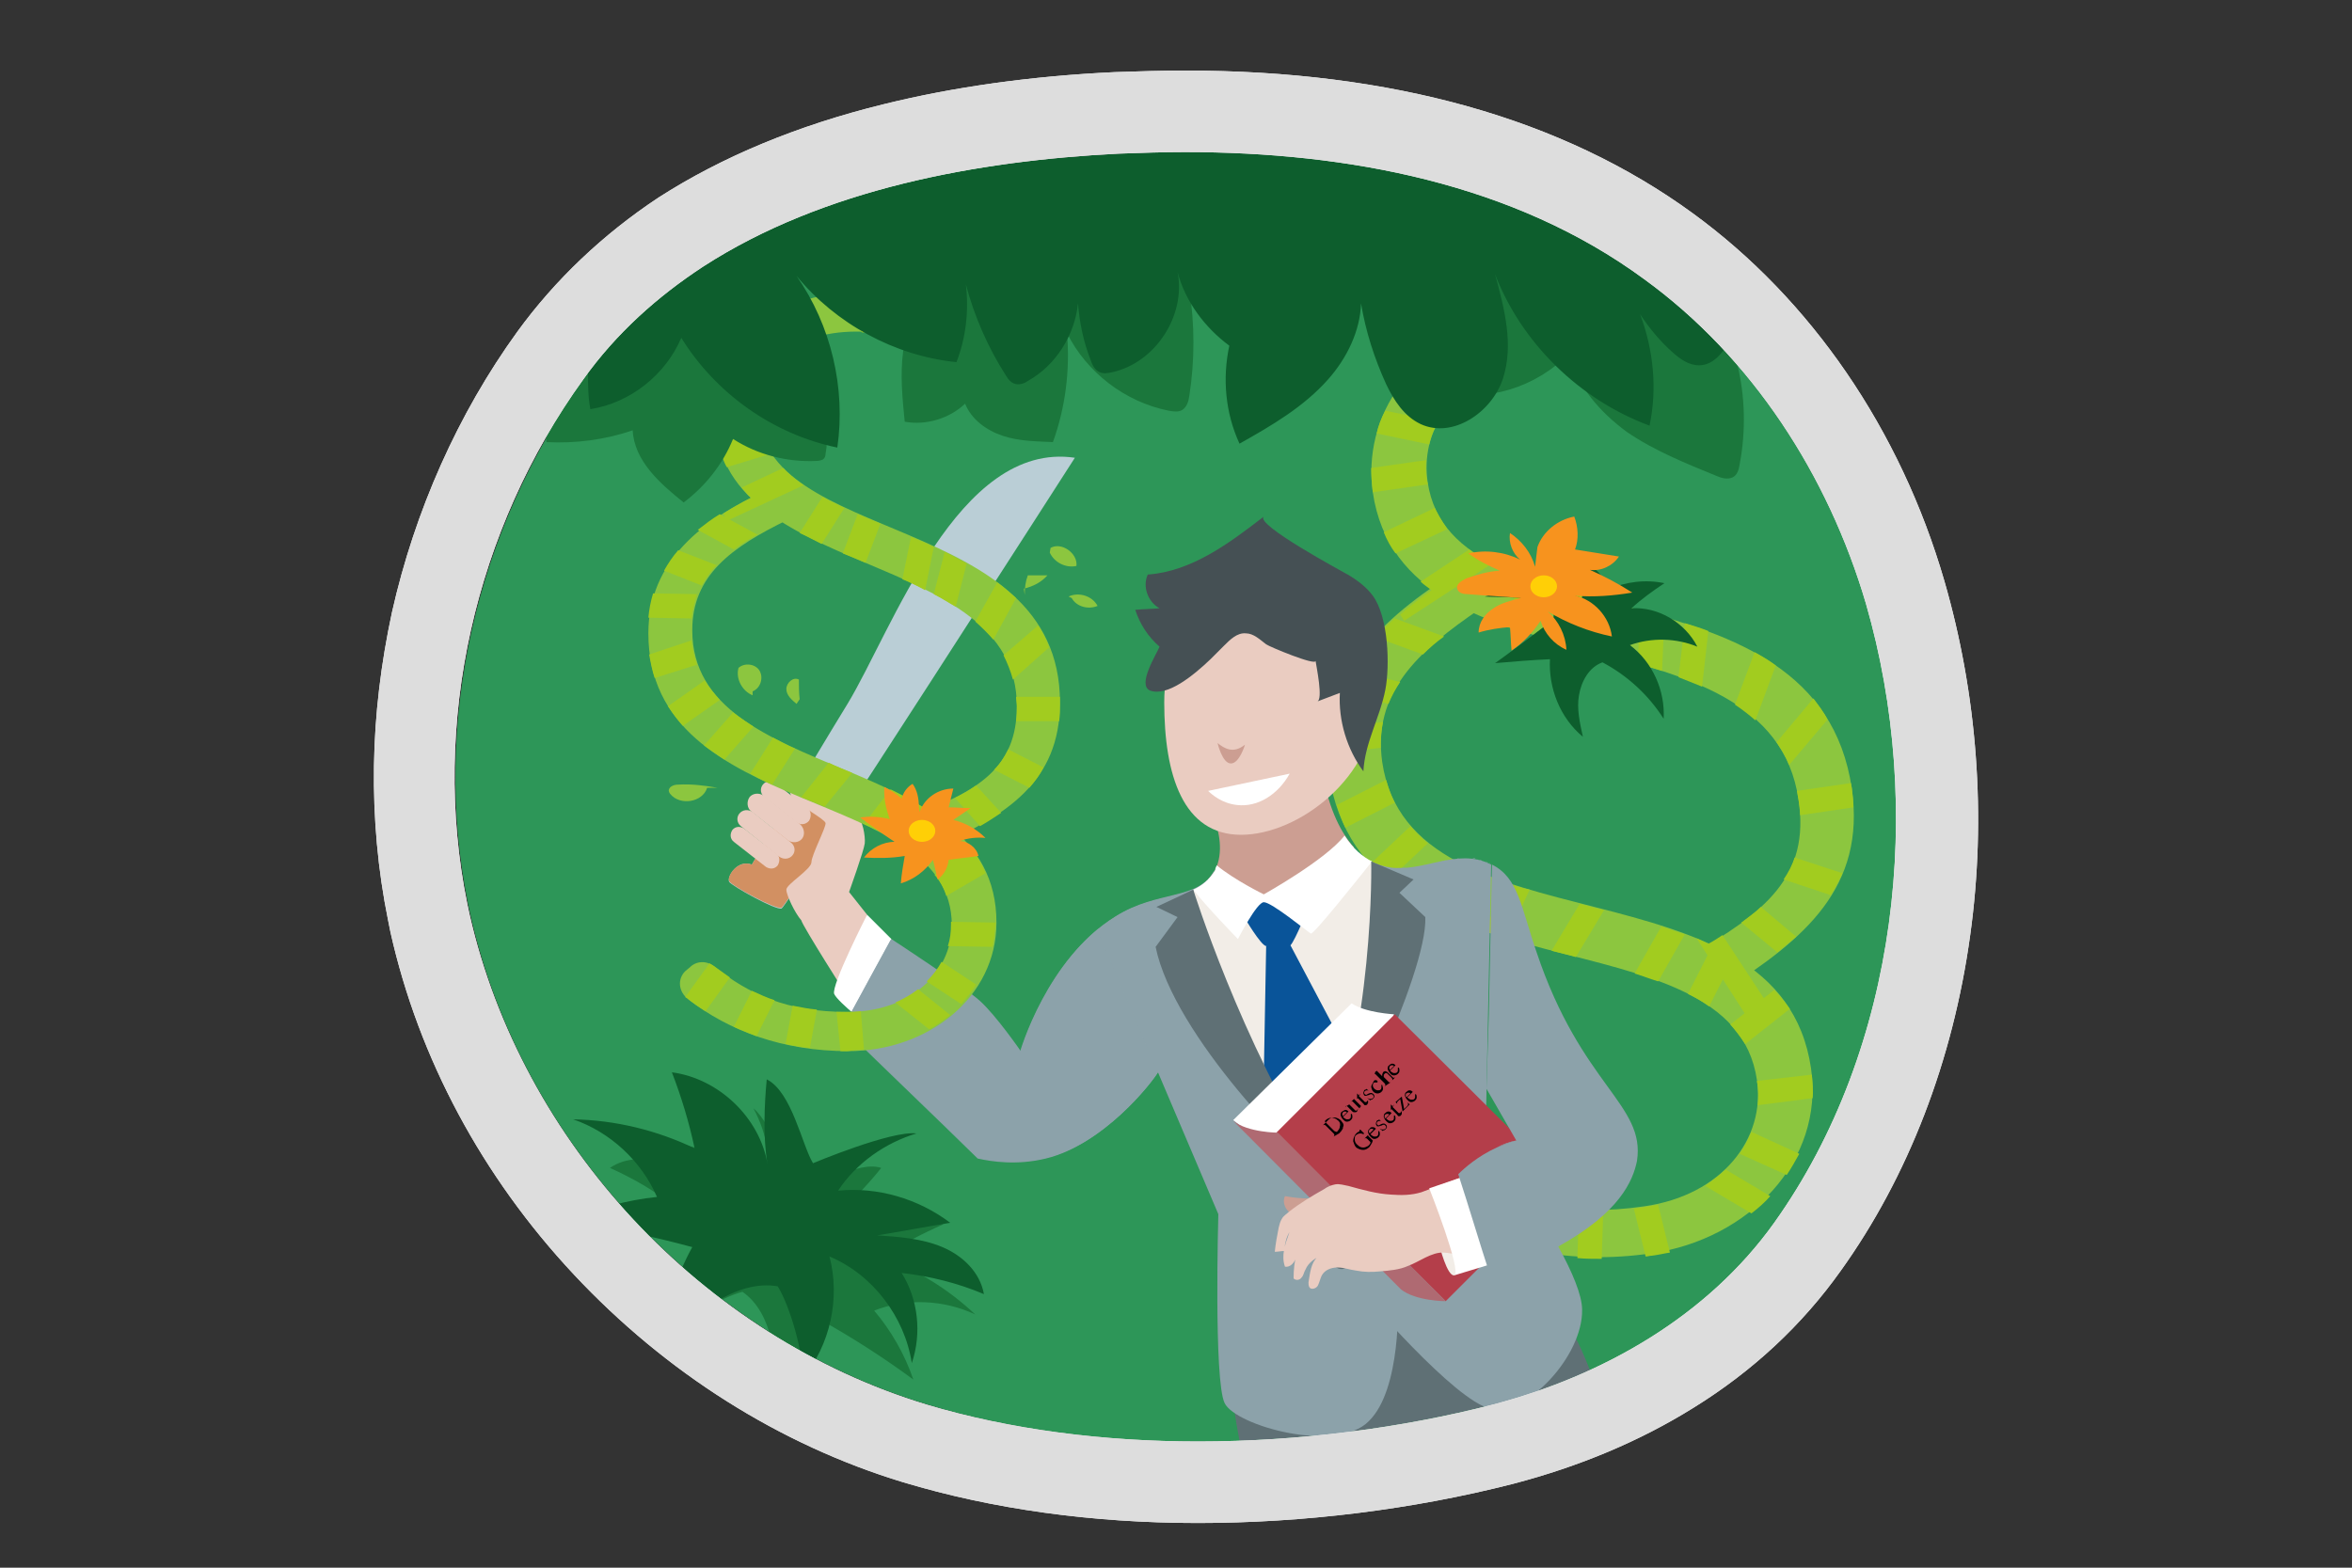 <?xml version="1.0" encoding="UTF-8"?> <!-- Generator: Adobe Illustrator 23.0.1, SVG Export Plug-In . SVG Version: 6.00 Build 0) --> <svg xmlns="http://www.w3.org/2000/svg" xmlns:xlink="http://www.w3.org/1999/xlink" id="Ebene_1" x="0px" y="0px" viewBox="0 0 300 200" style="enable-background:new 0 0 300 200;" xml:space="preserve"><rect x="0" y="0" width="300" height="200" fill="#333333" stroke="none"/> <style type="text/css"> .st0{fill:#2D9658;} .st1{fill:#1B773C;} .st2{fill:#5F7075;} .st3{fill:#8CC63F;} .st4{fill:#A2CC1F;} .st5{fill:#BACED6;} .st6{fill:#D29062;} .st7{fill:#EACCC1;} .st8{fill:#FFFFFF;} .st9{opacity:0.98;enable-background:new ;} .st10{fill:#8CA2AA;} .st11{fill:#F2EDE7;} .st12{fill:#095499;} .st13{fill:#CC9E92;} .st14{fill:#455054;} .st15{fill:#B43E4A;} .st16{fill:#AF6A72;} .st17{enable-background:new ;} .st18{fill:#F7931E;} .st19{fill:#FFCF06;} .st20{fill:#0D5E2D;} .st21{fill:#F2F2F2;} .st22{fill:#DDDDDD;} </style> <g> <g> <path class="st0" d="M209.7,35.5c-8.7-6.4-18.7-10.5-29.3-13c-17.8-0.5-35.5-1-53.3-1.5c-13.1,2-26.4,5.9-37.3,13 c-5.9,3.8-11.1,8.5-15.3,14.4c-13.7,19-19.5,43.8-14.8,66.9c0.1,0.5,0.2,0.9,0.3,1.4c6.5,29,29.6,53.8,58.3,62.5 c22.4,6.8,49.7,5.8,72.2,0c14.1-3.6,27.4-11.2,35.9-23.2c15.9-22.3,19.2-53.1,11.7-79C233.2,60.7,223.5,45.6,209.7,35.5z"></path> </g> <g> <path class="st1" d="M105.3,156c4.3-3.1,10.7-3,15,0.2c-2.7,1.2-5.4,2.6-7.9,4.2c4.5,1.5,8.6,4.1,12,7.3c-4-1.9-8.8-2.1-12.9-0.5 c2.2,2.6,3.9,5.6,5,8.8c-3.8-2.8-7.7-5.3-11.8-7.6c-1.1,3.7-2.9,7.2-5.4,10.2c-0.3-4.9-0.6-11-4.6-13.8c-2.6,0.7-7.5,3.4-9.3,5.3 c0.5-4.8,3.4-9.4,7.6-11.8c-4.9-2-10.9-1.2-15.1,2c1.5-3.2,4.6-5.6,8.1-6.4c-2.5-2-5.3-3.6-8.2-4.9c2-1.4,4.8-1.4,7.1-0.5 c2.3,0.9,4.2,2.6,6.1,4.2c-1.6-2.3-3.2-4.5-4.8-6.8c4.5,0.6,8.7,2.9,11.6,6.3c0.7-3.6,0.1-7.5-1.7-10.8c2.2,1.7,5.9,10.6,5.9,10.6 c2.3-0.5,7.4-4,10.4-3C110.5,151.4,107.8,154.2,105.3,156z"></path> </g> <g> <path class="st2" d="M202.8,174.8c-1.3-3.3-2.7-6.2-4.4-8.1c-7-8.1-41.4,7.7-41.4,7.7s-0.1,3.3,1.1,9.4c11.1-0.4,22.1-2,32.2-4.6 C194.7,178.1,198.8,176.6,202.8,174.8z"></path> </g> <g> <path class="st3" d="M183.3,151.3l0.6-0.8c0.9-1.1,2.5-1.4,3.8-0.7c6.1,3.6,12.5,5.5,22,4.1c10-1.4,15.5-8.7,14.4-16.1 c-3.2-22.1-50.2-9.4-54.6-39.1c-1.7-11.5,6-19.3,15.5-25.3l3.9,4.2c-8.3,5.6-13.8,10.9-12.6,19.6c3.6,24.7,50.7,11.7,54.7,39.1 c1.7,11.8-7.9,21.8-20.4,23.6c-10.4,1.5-19.3-0.6-26.4-4.5C182.7,154.8,182.3,152.7,183.3,151.3z M229.4,102 c-3.7-25.3-50.4-12.7-54.3-39.2c-1.3-9.2,4.3-20,19.5-22.2c9.6-1.4,18.5,1.2,25.6,5.2l-3.2,5.6c-6.3-3.4-12.6-5.9-21.3-4.6 c-11.1,1.6-14.5,8.5-13.6,14.7c3.1,21.2,49.7,9,54.1,39.1c1.8,12.6-6,19.2-16.4,25.8l-4.4-4.4C225.2,116.4,230.9,111.8,229.4,102z "></path> </g> <g> <g> <path class="st4" d="M179.1,79.2l11.2-7.3c-1.1-0.5-2-1.1-2.9-1.8l-6.2,4.1c0.4,0.4,0.9,0.7,1.4,1.1c-1.4,1-2.8,2-4,3.1 L179.1,79.2z"></path> </g> <g> <path class="st4" d="M231.3,89.1l-4.7,5.6c0.6,0.9,1.2,1.8,1.6,2.9l4.9-5.8C232.6,90.8,231.9,89.9,231.3,89.1z"></path> </g> <g> <path class="st4" d="M223.8,83.2l-2.5,6.7c0.9,0.6,1.8,1.3,2.6,2l2.6-7C225.6,84.2,224.7,83.7,223.8,83.2z"></path> </g> <g> <path class="st4" d="M214.1,86.4c1,0.4,2,0.8,3,1.2l0.8-7.1c-1-0.4-2-0.7-3-1L214.1,86.4z"></path> </g> <g> <path class="st4" d="M194.6,80.7l2.8-6.1c-1-0.3-2-0.6-3-1l-2.8,6.2C192.6,80.1,193.6,80.4,194.6,80.7z"></path> </g> <g> <path class="st4" d="M212,85.6l0.3-7c-1-0.3-2-0.6-3.1-0.9l-0.3,6.9C210,85,211,85.3,212,85.6z"></path> </g> <g> <path class="st4" d="M183,64.8l-6.5,3.1c0.4,1,0.9,1.9,1.5,2.7l6.6-3.1C184,66.6,183.5,65.8,183,64.8z"></path> </g> <g> <path class="st4" d="M199,82c1,0.3,2,0.5,3,0.8l1.5-6.5c-1-0.3-2-0.5-3-0.8L199,82z"></path> </g> <g> <path class="st4" d="M214.8,43.2l-2.4,5.9c1,0.4,1.9,0.9,2.8,1.3l2.4-6C216.7,44,215.8,43.6,214.8,43.2z"></path> </g> <g> <path class="st4" d="M182.8,45l4.1,4.9c0.8-0.6,1.7-1.1,2.7-1.6l-4.1-5C184.5,43.9,183.6,44.4,182.8,45z"></path> </g> <g> <path class="st4" d="M224.6,115.7c-0.7,0.7-1.6,1.3-2.5,2l4.6,3.8c0.8-0.7,1.6-1.3,2.4-2L224.6,115.7z"></path> </g> <g> <path class="st4" d="M205.1,46.8c1,0.2,2.1,0.4,3,0.7l0.9-6.2c-1-0.2-2-0.5-3.1-0.6L205.1,46.8z"></path> </g> <g> <path class="st4" d="M228.9,109.4c-0.3,1-0.8,1.9-1.4,2.8l6,2c0.6-0.9,1-1.8,1.5-2.8L228.9,109.4z"></path> </g> <g> <path class="st4" d="M236.1,99.9l-6.9,1c0.1,0.4,0.1,0.7,0.2,1.1c0.1,0.7,0.2,1.3,0.2,2l6.8-1c0-0.8-0.1-1.6-0.2-2.5 C236.2,100.4,236.1,100.1,236.1,99.9z"></path> </g> <g> <path class="st4" d="M219.7,119.3c-0.6,0.4-1.2,0.8-1.8,1.1c-0.5-0.2-1-0.5-1.5-0.7L223,130l2.6-1.7L219.7,119.3z"></path> </g> <g> <path class="st4" d="M175.1,62.8L175.1,62.8l7-1c0-0.1,0-0.3-0.1-0.4c-0.1-0.9-0.2-1.8-0.1-2.7l-7,1 C174.9,60.8,175,61.8,175.1,62.8z"></path> </g> <g> <path class="st4" d="M195.8,40.4l1.1,6.1c1.1-0.1,2.1-0.2,3.1-0.2l-1.1-6.2C197.9,40.2,196.8,40.3,195.8,40.4z"></path> </g> <g> <path class="st4" d="M175.6,55.3l6.7,1.4c0.2-1,0.6-2,1.2-2.9l-6.8-1.4C176.2,53.3,175.8,54.3,175.6,55.3z"></path> </g> </g> <g> <g> <path class="st4" d="M192.1,112.6l-2.8,6.2c1,0.3,2,0.6,3,0.9l2.8-6.2C194.1,113.3,193.1,113,192.1,112.6z"></path> </g> <g> <path class="st4" d="M176.4,92.1l-6.9,0.9c-0.1,1-0.2,2.1-0.2,3.2l6.8-0.8C176.1,94.1,176.2,93.1,176.4,92.1z"></path> </g> <g> <path class="st4" d="M221.3,121.9l-2.8-1.4l-3.2,6.3c1,0.5,1.9,1,2.7,1.6L221.3,121.9z"></path> </g> <g> <path class="st4" d="M201.5,115.3l-3.6,6c1.1,0.3,2.1,0.5,3.1,0.8l3.6-6C203.6,115.9,202.6,115.6,201.5,115.3z"></path> </g> <g> <path class="st4" d="M211.5,153.7c-0.6,0.1-1.2,0.2-1.8,0.3c-0.4,0.1-0.9,0.1-1.3,0.2l1.5,6.1c0.3,0,0.5-0.1,0.8-0.1 c0.8-0.1,1.6-0.3,2.3-0.4L211.5,153.7z"></path> </g> <g> <path class="st4" d="M220.1,149.2c-0.8,0.8-1.7,1.4-2.6,2.1l5.9,3.5c0.9-0.7,1.7-1.4,2.4-2.2L220.1,149.2z"></path> </g> <g> <path class="st4" d="M179.9,105.4l-5.2,4.9c0.7,0.8,1.4,1.5,2.2,2.2l5.2-4.9C181.3,106.9,180.6,106.2,179.9,105.4z"></path> </g> <g> <path class="st4" d="M201.4,154.3l-0.2,6.2c1,0.1,2.1,0.1,3.1,0.1l0.2-6.2C203.4,154.4,202.4,154.4,201.4,154.3z"></path> </g> <g> <path class="st4" d="M211.9,118.2l-3.4,6c1,0.3,2,0.7,3,1l3.4-6C213.9,118.9,212.9,118.5,211.9,118.2z"></path> </g> <g> <path class="st4" d="M197.6,153.8c-1-0.2-2-0.5-3-0.8l-2,6c1,0.3,2,0.5,3,0.7L197.6,153.8z"></path> </g> <g> <path class="st4" d="M221.9,147.2l6,2.7c0.6-0.9,1.1-1.8,1.6-2.7l-6.1-2.8C223,145.4,222.5,146.3,221.9,147.2z"></path> </g> <g> <path class="st4" d="M190.1,151.2c-0.8-0.4-1.7-0.9-2.5-1.3c-0.1-0.1-0.2-0.1-0.3-0.1l-3.1,6c0.9,0.5,1.8,1,2.8,1.4L190.1,151.2z "></path> </g> <g> <path class="st4" d="M231.1,137.1l-7,0.8c0.2,1.1,0.2,2.1,0.1,3.1l7-0.9C231.3,139.2,231.2,138.1,231.1,137.1z"></path> </g> <g> <path class="st4" d="M177.1,89.8c0.4-1,0.9-1.9,1.5-2.8l-6.4-1.5c-0.6,0.9-1,1.9-1.4,2.9L177.1,89.8z"></path> </g> <g> <path class="st4" d="M188,111.1c-1-0.4-1.9-0.9-2.8-1.4l-3.8,5.8c0.9,0.5,1.8,1,2.8,1.4L188,111.1z"></path> </g> <g> <path class="st4" d="M181.5,83.5c0.8-0.8,1.7-1.6,2.7-2.3l-6.3-2.3c-0.9,0.8-1.7,1.6-2.4,2.4L181.5,83.5z"></path> </g> <g> <path class="st4" d="M226.3,126.3l-5.6,4.4c0.7,0.8,1.3,1.6,1.9,2.5l5.7-4.5C227.7,127.9,227,127,226.3,126.3z"></path> </g> <g> <path class="st4" d="M177.9,102.4c-0.5-0.9-0.8-1.9-1.1-2.9l-6.3,3.2c0.3,1,0.7,2,1.1,2.9L177.9,102.4z"></path> </g> </g> <g> <g> <path class="st5" d="M95.9,110.3c0,0,6.5-11.2,12.2-20.5c5.7-9.4,14.1-33.6,29-31.4c0,0-36.7,57.2-37.4,57.5 c-0.7,0.3-6.4-2.9-6.7-3.4C92.7,111.8,94.1,109.6,95.9,110.3z"></path> </g> </g> <g> <path class="st6" d="M101.7,100.5c-3.3,5.5-5.8,9.8-5.8,9.8c-1.8-0.7-3.2,1.5-2.9,2.1c0.3,0.6,6,3.7,6.7,3.4 c0.2-0.1,3.4-4.8,7.8-11.6L101.7,100.5z"></path> </g> <g> <path class="st7" d="M110.6,116.7l-2.3-2.9c0,0,1.9-5.3,2-6.2c0.1-0.9-0.3-3.2-1-3.4c-0.7-0.2-4.4-2.2-5.7-3.5 c-1.3-1.3-2.6-2.5-2.9-2.2s-0.2,2.8,0.5,3.5s4,2.5,4.1,3s-1.8,4.1-1.8,5s-3.2,2.8-3.2,3.5s1.1,3,1.9,3.9c0.2,0.8,6,9.9,6,9.9 L110.6,116.7z"></path> </g> <g> <path class="st7" d="M99.2,110.4L99.2,110.4c-0.4,0.5-1,0.5-1.5,0.2l-4.1-3.2c-0.5-0.4-0.5-1-0.2-1.5l0,0c0.4-0.5,1-0.5,1.5-0.2 l4.1,3.2C99.5,109.2,99.5,109.9,99.2,110.4z"></path> </g> <g> <path class="st7" d="M101.1,109.1L101.1,109.1c-0.4,0.5-1.1,0.6-1.7,0.2l-4.9-3.9c-0.5-0.4-0.6-1.1-0.2-1.6l0,0 c0.4-0.5,1.1-0.6,1.7-0.2l4.9,3.9C101.4,107.9,101.5,108.6,101.1,109.1z"></path> </g> <g> <path class="st7" d="M102.3,107L102.3,107c-0.4,0.5-1.2,0.6-1.8,0.2l-4.7-3.7c-0.5-0.4-0.6-1.2-0.2-1.8l0,0 c0.4-0.5,1.2-0.6,1.8-0.2l4.7,3.7C102.6,105.7,102.7,106.5,102.3,107z"></path> </g> <g> <path class="st7" d="M103.2,104.7L103.2,104.7c-0.4,0.5-1.1,0.6-1.6,0.2l-4.1-3.2c-0.5-0.4-0.6-1.1-0.2-1.6l0,0 c0.4-0.5,1.1-0.6,1.6-0.2l4.1,3.2C103.5,103.5,103.5,104.2,103.2,104.7z"></path> </g> <g> <g> <path class="st8" d="M113.7,119.8l-3.1-3.1c0,0-4.6,9-4.2,10.1c0.5,1.1,4.8,4.4,4.8,4.4L113.7,119.8z"></path> </g> </g> <g class="st9"> <path class="st10" d="M154.9,111c-2,3.9-7.2,2.5-12.6,5.9c-8.8,5.4-12.2,17.3-12.2,17.3s-3.1-4.5-5.2-6.4 c-2-1.9-11.3-7.9-11.3-7.9s-4.1,7.5-6.1,11.2c5.7,5.6,11.5,11.1,17.2,16.7c1.8,0.4,5,0.9,8.7,0c7.4-1.8,13.5-9.7,14.3-11"></path> </g> <g> <g> <path class="st10" d="M201.8,167.1c0-1.9-1.3-4.9-3-8c-2.5-4.7-6-9.9-7.9-12.7c-0.8-1.2-1.4-1.9-1.4-1.9l0.3-15l0.4-19.2 c-4.4-2.3-8.8,1.2-13.3,0.3c-0.5-0.1-1.1-0.3-1.6-0.5c-0.7-0.3-1.3-0.7-2-1.3l-7.8,12.6l8.2,43.4c0,0,11.9,14,16.4,14.9 C194.7,180.7,201.9,173,201.8,167.1z"></path> </g> </g> <g> <g> <path class="st10" d="M140.2,118.4c-7.2,5.9-10,15.7-10,15.7s-3.1-4.5-5.2-6.4s-11.3-7.9-11.3-7.9s-4.1,7.5-6.1,11.2 c5.7,5.6,11.5,11.1,17.2,16.7c1.8,0.4,5,0.9,8.7,0c7.3-1.8,13.3-9.4,14.2-10.9l-7.7-18.1L140.2,118.4z"></path> </g> </g> <g class="st9"> <path class="st10" d="M152.6,113.3c-2.6,1.3-6.3,1.2-10.2,3.6c-0.8,0.5-1.5,1-2.2,1.6l-0.2,0.2l7.7,18.1c0,0,0-0.1,0.1-0.1 L152.6,113.3z"></path> </g> <g> <g> <path class="st10" d="M178.3,165.8c0,0-13-37.8-13.5-38c-0.3-0.2-7-8.9-11.6-14.8c-0.2,0.1-0.4,0.2-0.6,0.3 c-2.6,1.3-6.3,1.2-10.2,3.6c-0.8,0.5-1.5,1-2.2,1.6l-0.2,0.2l7.7,18.1l7.7,18.1c0,0-0.6,21.2,0.8,24.1c1.4,2.9,14.3,6.5,18.4,2.3 C178.8,177.2,178.3,165.8,178.3,165.8z"></path> </g> </g> <g> <polygon class="st11" points="152.2,113.5 154.8,132.9 168.6,149.6 178.4,128.5 174.9,109.8 163.6,114.5 "></polygon> </g> <g> <polygon class="st12" points="161.5,120.7 161.2,137.1 168.6,149.6 172.8,136.1 164.6,120.6 "></polygon> </g> <g> <g> <path class="st13" d="M154.8,104.1c0.7,2,1.3,4.6,0.2,6.9c-0.3,0.5-0.6,0.9-0.9,1.2l9.3,6.6l9.3-10.7c-1.6-1.8-3.1-4.6-4-9.3 L154.8,104.1z"></path> </g> </g> <g> <path class="st7" d="M175.4,89.6c0,9.4-9.7,16.9-17.1,16.9s-9.8-7.6-9.8-16.9s6-16.9,13.5-16.9C169.4,72.6,175.4,80.2,175.4,89.6z "></path> </g> <g> <path class="st12" d="M158.7,117c0,0,2.1,3.6,2.8,3.7s2.5,0.4,3.1-0.1c0.6-0.6,2.4-5.1,2.4-5.1l-8.2-1.1L158.7,117L158.7,117z"></path> </g> <g> <g> <path class="st8" d="M152.2,113.5c1.8,2.3,5.7,6.3,5.7,6.3s2.4-4.7,3.3-4.7c1,0,5.5,3.7,6,4c0.3,0.2,5.8-6.7,7.8-9.2 c-1.2-0.6-2.4-1.6-3.5-3.3c-2.4,3.1-10.3,7.5-10.3,7.5s-3.7-1.8-6-3.7c-0.1,0.2-0.2,0.4-0.2,0.6 C154.3,112.2,153.3,113,152.2,113.5z"></path> </g> </g> <g> <path class="st2" d="M152.2,113.5c0,0,6,19.3,16.2,35.3c7-17.3,6.5-38.9,6.5-38.9l5.4,2.3l-1.8,1.7l3.3,3.1 c0.3,7.3-11.2,30.4-13.1,32.8c-2.8-1.3-19-17.7-21.3-29l2.8-3.8l-2.7-1.3"></path> </g> <g> <ellipse transform="matrix(0.948 -0.318 0.318 0.948 -40.385 61.97)" class="st2" cx="169.5" cy="154.6" rx="1.3" ry="1.6"></ellipse> </g> <g> <ellipse transform="matrix(0.948 -0.318 0.318 0.948 -42.124 62.748)" class="st2" cx="171" cy="160.3" rx="1.3" ry="1.6"></ellipse> </g> <g> <path class="st14" d="M154.4,84.1c0.7-0.7,1.3-1.3,1.7-1.7c0.8-0.8,1.7-1.7,2.8-1.6c1,0,1.8,0.8,2.6,1.4c0.4,0.3,6.4,2.8,6.3,2.1 c0.1,0.7,1,5,0.2,5.2c1-0.4,1.9-0.7,2.9-1.1c-0.2,3.5,0.9,7.2,3,10c0.2-3.7,2.1-6.8,2.8-10.4c0.6-3.1,0.4-9.3-1.6-12 c-0.8-1.1-2-2-3.2-2.7c-0.5-0.3-11.9-6.4-10.7-7.4c-4.4,3.4-9.2,7-14.8,7.4c-0.7,1.5,0,3.5,1.5,4.3c-1,0.1-2.1,0.1-3.1,0.2 c0.6,1.8,1.6,3.4,3.1,4.7c-0.4,1-2.9,4.9-1.2,5.6C148.9,88.9,152.2,86.2,154.4,84.1z"></path> </g> <g> <path class="st8" d="M154.1,100.9c0.5,0.5,1.8,1.6,3.7,1.8c2.6,0.3,5.2-1.3,6.7-4"></path> </g> <g> <path class="st13" d="M155.3,94.8c0.9,0.7,2,1.4,3.5,0.2c0,0-0.7,2.4-1.8,2.4S155.3,94.8,155.3,94.8z"></path> </g> <g> <g> <path class="st8" d="M157.3,142.9l15.1-14.9c1.7,1.2,5.4,1.4,5.4,1.4l-3,13l-9.4,4.8l-5.9-2.6L157.3,142.9z"></path> </g> </g> <g> <polygon class="st15" points="184.4,166 162.8,144.5 177.9,129.4 199.5,150.9 "></polygon> </g> <g> <path class="st16" d="M184.4,166c0,0-3.8,0-5.7-1.5L157.3,143c1.9,1.5,5.7,1.5,5.7,1.5L184.4,166z"></path> </g> <g> <g> <path class="st10" d="M190.9,146.4c0.7-0.3,1.6-0.6,2.5-0.9l0,0C192.4,145.7,191.6,146,190.9,146.4L190.9,146.4z"></path> </g> </g> <g> <g> <path class="st10" d="M186.1,109.5C186.1,109.5,186.2,109.5,186.1,109.5C186.2,109.5,186.1,109.5,186.1,109.5z"></path> </g> </g> <g> <g> <path class="st10" d="M185.7,109.6L185.7,109.6L185.7,109.6z"></path> </g> </g> <g> <g> <path class="st10" d="M184.4,109.8h0.1C184.5,109.8,184.5,109.8,184.4,109.8z"></path> </g> </g> <g> <g> <path class="st10" d="M184.8,109.7C184.9,109.7,184.9,109.7,184.8,109.7C184.9,109.7,184.9,109.7,184.8,109.7z"></path> </g> </g> <g> <g> <path class="st10" d="M186.5,109.5C186.5,109.5,186.6,109.5,186.5,109.5C186.6,109.5,186.5,109.5,186.5,109.5z"></path> </g> </g> <g> <g> <path class="st10" d="M187.3,109.5C187.4,109.5,187.4,109.5,187.3,109.5C187.4,109.5,187.4,109.5,187.3,109.5z"></path> </g> </g> <g> <g> <path class="st10" d="M186.9,109.5C186.9,109.5,187,109.5,186.9,109.5C187,109.5,186.9,109.5,186.9,109.5z"></path> </g> </g> <g> <g> <path class="st10" d="M176.9,110.6c0.1,0,0.3,0,0.4,0.1C177.2,110.7,177.1,110.6,176.9,110.6z"></path> </g> </g> <g> <g> <path class="st10" d="M176.1,110.4c0.3,0.1,0.5,0.1,0.8,0.2C176.7,110.6,176.4,110.5,176.1,110.4z"></path> </g> </g> <g> <g> <path class="st10" d="M175.7,110.3c0.1,0,0.2,0.1,0.4,0.1C176,110.4,175.8,110.3,175.7,110.3z"></path> </g> </g> <g> <g> <path class="st10" d="M184,109.9c0.1,0,0.1,0,0.2,0C184.1,109.8,184,109.8,184,109.9z"></path> </g> </g> <g> <g> <path class="st10" d="M175.3,110.1c0.1,0.1,0.3,0.1,0.4,0.2C175.5,110.2,175.4,110.1,175.3,110.1z"></path> </g> </g> <g> <g> <path class="st10" d="M179.5,110.7c1.4-0.1,2.9-0.5,4.3-0.8C182.3,110.2,180.9,110.6,179.5,110.7z"></path> </g> </g> <g> <g> <path class="st10" d="M177.4,110.7c0.1,0,0.3,0,0.4,0C177.6,110.7,177.5,110.7,177.4,110.7z"></path> </g> </g> <g> <g> <path class="st10" d="M187.8,109.5L187.8,109.5L187.8,109.5z"></path> </g> </g> <g> <g> <path class="st10" d="M185.3,109.6L185.3,109.6L185.3,109.6z"></path> </g> </g> <g> <g> <path class="st10" d="M188.6,109.7L188.6,109.7L188.6,109.7z"></path> </g> </g> <g> <g> <path class="st10" d="M189.4,109.9C189.4,109.9,189.5,109.9,189.4,109.9C189.5,109.9,189.4,109.9,189.4,109.9z"></path> </g> </g> <g> <g> <path class="st10" d="M189,109.8L189,109.8L189,109.8z"></path> </g> </g> <g> <g> <path class="st10" d="M179.5,110.7c-0.6,0-1.1,0.1-1.7,0C178.4,110.8,178.9,110.8,179.5,110.7z"></path> </g> </g> <g> <g> <path class="st10" d="M188.2,109.6L188.2,109.6L188.2,109.6z"></path> </g> </g> <g> <g> <path class="st10" d="M189.8,110.1C189.9,110.1,189.9,110.1,189.8,110.1C189.9,110.1,189.9,110.1,189.8,110.1z"></path> </g> </g> <g> <g> <path class="st10" d="M183.8,109.9c0.1,0,0.2,0,0.2-0.1C183.9,109.9,183.8,109.9,183.8,109.9z"></path> </g> </g> <g> <g> <path class="st10" d="M189.9,110.1c0.1,0.1,0.3,0.1,0.4,0.2C190.1,110.2,190,110.1,189.9,110.1z"></path> </g> </g> <g> <g> <path class="st10" d="M184.2,109.8c0.1,0,0.2,0,0.3-0.1C184.3,109.8,184.2,109.8,184.2,109.8z"></path> </g> </g> <g> <g> <path class="st10" d="M175.7,110.2C175.7,110.3,175.7,110.3,175.7,110.2C175.7,110.3,175.7,110.3,175.7,110.2z"></path> </g> </g> <g> <g> <path class="st10" d="M176.9,110.6L176.9,110.6L176.9,110.6z"></path> </g> </g> <g> <g> <path class="st10" d="M176.1,110.4L176.1,110.4L176.1,110.4z"></path> </g> </g> <g> <g> <path class="st10" d="M177.8,110.7L177.8,110.7L177.8,110.7z"></path> </g> </g> <g> <g> <path class="st10" d="M177.3,110.7C177.3,110.7,177.4,110.7,177.3,110.7C177.4,110.7,177.3,110.7,177.3,110.7z"></path> </g> </g> <g> <g> <path class="st10" d="M179.5,110.7L179.5,110.7L179.5,110.7z"></path> </g> </g> <g> <g> <path class="st10" d="M184.9,109.7c0.1,0,0.2,0,0.3-0.1C185.2,109.6,185,109.7,184.9,109.7z"></path> </g> </g> <g> <g> <path class="st10" d="M186.2,109.5c0.1,0,0.2,0,0.3,0C186.4,109.5,186.3,109.5,186.2,109.5z"></path> </g> </g> <g> <g> <path class="st10" d="M184.5,109.7c0.1,0,0.2,0,0.3-0.1C184.7,109.7,184.6,109.7,184.5,109.7z"></path> </g> </g> <g> <g> <path class="st10" d="M186.6,109.5c0.1,0,0.2,0,0.4,0C186.8,109.5,186.7,109.5,186.6,109.5z"></path> </g> </g> <g> <g> <path class="st10" d="M188.6,109.7c0.1,0,0.2,0.1,0.4,0.1C188.9,109.7,188.7,109.7,188.6,109.7z"></path> </g> </g> <g> <g> <path class="st10" d="M188.2,109.6c0.1,0,0.2,0,0.4,0.1C188.5,109.6,188.3,109.6,188.2,109.6z"></path> </g> </g> <g> <g> <path class="st10" d="M187,109.5c0.1,0,0.2,0,0.4,0C187.2,109.5,187.1,109.5,187,109.5z"></path> </g> </g> <g> <g> <path class="st10" d="M189.5,109.9c0.1,0,0.2,0.1,0.4,0.1C189.7,110,189.6,110,189.5,109.9z"></path> </g> </g> <g> <g> <path class="st10" d="M187.8,109.5c0.1,0,0.2,0,0.4,0C188.1,109.6,188,109.6,187.8,109.5z"></path> </g> </g> <g> <g> <path class="st10" d="M187.4,109.5c0.1,0,0.2,0,0.4,0C187.7,109.5,187.5,109.5,187.4,109.5z"></path> </g> </g> <g> <g> <path class="st10" d="M185.4,109.6c0.1,0,0.2,0,0.3,0C185.6,109.6,185.5,109.6,185.4,109.6z"></path> </g> </g> <g> <g> <path class="st10" d="M185.8,109.6c0.1,0,0.2,0,0.4,0C186,109.5,185.9,109.5,185.8,109.6z"></path> </g> </g> <g> <g> <path class="st10" d="M189.1,109.8c0.1,0,0.2,0.1,0.4,0.1C189.3,109.9,189.2,109.8,189.1,109.8z"></path> </g> </g> <g> <path class="st13" d="M167.1,152.9c-1.1,0-2.1-0.1-3.2-0.3c-0.3,0.6-0.1,1.4,0.4,1.9s1.3,0.6,1.9,0.3c0.6-0.3,1.1-0.9,1.2-1.5"></path> </g> <g> <path class="st11" d="M183.6,158.9c0,0,1,4,1.9,3.8c0.9-0.3,0.4-5.5,0.4-5.5L183.6,158.9z"></path> </g> <g> <path class="st7" d="M187,150c-1.2,0.4-4.9,1.8-5.7,2.1c-1.3,0.4-2.6,0.4-3.9,0.3c-1.8-0.1-3.6-0.6-5.4-1.1 c-0.6-0.1-1.1-0.3-1.7-0.2c-0.5,0.1-1,0.3-1.4,0.6c-1.6,0.9-3.1,1.8-4.5,2.9c-0.3,0.3-0.7,0.5-0.9,0.9c-0.2,0.3-0.3,0.7-0.4,1.1 c-0.2,1-0.4,2.1-0.5,3.1c0.4,0,0.8-0.1,1.2-0.1c0.1-1,0.3-2.2,1.1-2.9c0.4-0.4,0.9-0.6,1.5-0.8c1.1-0.4,2.2-0.8,3.2-1.2 c-1.4,0.1-2.9,0.6-4.1,1.3c-0.3,0.2-0.5,0.3-0.7,0.6c-0.2,0.2-0.3,0.5-0.4,0.8c-0.5,1.4-1,2.8-0.5,4.2c0.6,0.1,1.1-0.4,1.3-0.9 c0.3-0.5,0.4-1.1,0.7-1.5c0.9-1.5,2.9-1.8,4.6-1.9c-1.6-0.1-3.4,0-4.4,1.2c-0.3,0.4-0.5,0.9-0.7,1.4c-0.3,1-0.4,2.1-0.4,3.2 c0.3,0.3,0.8,0.2,1-0.1c0.3-0.3,0.3-0.7,0.5-1c0.4-1,1.4-1.6,2.4-2s2.1-0.4,3.2-0.5c-1.4-0.1-3-0.1-4,0.8c-0.9,0.8-1,2.1-1.2,3.3 c0,0.2,0,0.4,0.1,0.6c0.2,0.4,0.9,0.2,1.1-0.2c0.2-0.4,0.3-0.9,0.5-1.3c0.4-0.7,1.2-1,2-1s1.6,0.3,2.4,0.4c1,0.2,2,0.2,3,0.1 c1.2-0.1,2.5-0.2,3.6-0.7c1.4-0.5,3-1.8,4.6-1.7c0.6,0,7,1.2,7,1.2L187,150z"></path> </g> <g> <g> <path class="st8" d="M187,150l-4.7,1.6c0,0,4.2,10.6,3.2,11.1l5.6-1.7L187,150z"></path> </g> </g> <g> <g> <path class="st10" d="M196,121.5c-2-5.8-2.3-9.5-5.7-11.2l-0.4,19.2l-0.3,9.4l3.8,6.6l0,0c-0.9,0.2-1.7,0.6-2.5,0.9 c-2.4,1.1-4.1,2.6-4.9,3.4c1.4,4.3,2.7,8.7,4.1,13c3.5-1.2,6.4-2.5,8.7-3.8c7.8-4.3,9.5-8.4,10-10.9 C209.9,140.9,201.7,138.5,196,121.5z"></path> </g> </g> <g class="st17"> <path d="M170.1,145c0.1-0.1,0.1-0.2,0.1-0.2s0-0.1-0.1-0.2l-1-1c-0.1-0.1-0.2-0.1-0.2-0.1s-0.1,0-0.2,0.1l0,0l0.6-0.6 c0.2-0.2,0.4-0.4,0.6-0.4c0.4-0.1,0.7,0,1.1,0.3c0.1,0.1,0.2,0.3,0.3,0.4c0.1,0.2,0.1,0.3,0,0.5c0,0.1,0,0.2-0.1,0.3 c-0.1,0.2-0.2,0.3-0.4,0.5L170.1,145L170.1,145z M170.5,144.4c0,0,0.1,0,0.1-0.1c0.2-0.2,0.3-0.4,0.3-0.6c0.1-0.3,0-0.6-0.3-0.8 c-0.2-0.2-0.5-0.3-0.8-0.3c-0.2,0-0.5,0.1-0.7,0.3C169,143,169,143,169,143v0.1l1.2,1.2C170.4,144.4,170.5,144.4,170.5,144.4z"></path> <path d="M171.6,141.6c0.2,0,0.3,0.1,0.4,0.2l-0.7,0.7c0.2,0.2,0.4,0.3,0.5,0.3c0.2,0,0.3,0,0.4-0.1c0.1-0.1,0.1-0.2,0.1-0.3 s0-0.2,0-0.3h0.1c0.1,0.1,0.1,0.3,0.1,0.4c0,0.2-0.1,0.3-0.2,0.4c-0.1,0.1-0.3,0.2-0.5,0.2s-0.3-0.1-0.5-0.3s-0.2-0.3-0.3-0.5 c0-0.2,0-0.4,0.2-0.5C171.4,141.7,171.5,141.6,171.6,141.6z M171.2,142.2c0,0.1,0.1,0.1,0.1,0.2l0.5-0.5c-0.1-0.1-0.2-0.1-0.2-0.1 c-0.1,0-0.2,0-0.3,0.1S171.2,142.1,171.2,142.2z"></path> <path d="M172.1,140.9l0.7,0.7c0.1,0.1,0.1,0.1,0.1,0.1c0.1,0,0.2,0,0.2-0.1c0.1-0.1,0.1-0.1,0.1-0.2c0,0,0-0.1,0-0.2l-0.6-0.6 c-0.1-0.1-0.1-0.1-0.1-0.1s-0.1,0-0.2,0.1l0,0l0.4-0.4l0.8,0.8c0.1,0.1,0.1,0.1,0.1,0.1s0.1,0,0.1-0.1l0,0c0,0.1-0.1,0.1-0.1,0.1 s0,0.1-0.1,0.1c0,0,0,0.1-0.1,0.2l0,0l0,0l-0.2-0.2c0,0.1,0,0.2,0,0.3s-0.1,0.2-0.1,0.3c-0.1,0.1-0.2,0.1-0.3,0.1s-0.2,0-0.3-0.1 l-0.6-0.6c-0.1-0.1-0.1-0.1-0.2-0.1c0,0-0.1,0-0.1,0.1l0,0L172.1,140.9z"></path> <path d="M173.5,139.5L173.5,139.5l-0.2,0.3l0.7,0.7c0.1,0.1,0.1,0.1,0.1,0.1c0.1,0,0.1,0,0.2,0c0,0,0-0.1,0.1-0.1v-0.1h0.1v0.1 c0,0.1,0,0.2,0,0.2c0,0.1-0.1,0.1-0.1,0.2c-0.1,0.1-0.2,0.1-0.3,0.1s-0.1-0.1-0.2-0.2l-0.7-0.7l-0.1,0.1l0,0l0,0l0,0 c0,0,0,0,0-0.1s0-0.2,0-0.2s0-0.2,0-0.4l0,0l0,0l0.3,0.3L173.5,139.5z"></path> <path d="M174.4,140.1L174.4,140.1c0.1,0,0.2,0.1,0.3,0.1s0.3,0,0.4-0.1c0.1-0.1,0.1-0.1,0.1-0.2c0-0.1,0-0.1-0.1-0.2l-0.1-0.1 c0,0-0.1,0-0.2,0l-0.2,0.1c-0.1,0-0.3,0.1-0.4,0.1c-0.1,0-0.2,0-0.2-0.1c-0.1-0.1-0.1-0.2-0.1-0.3s0.1-0.2,0.1-0.3 c0,0,0.1-0.1,0.2-0.1c0.1,0,0.1-0.1,0.1-0.1l0,0l0,0l0,0l0.3,0.3l0,0c-0.1-0.1-0.2-0.1-0.2-0.1c-0.1,0-0.2,0-0.3,0.1 s-0.1,0.1-0.1,0.2c0,0.1,0,0.1,0.1,0.2c0.1,0.1,0.2,0.1,0.3,0l0.2-0.1c0.3-0.1,0.4-0.1,0.6,0.1c0.1,0.1,0.1,0.2,0.1,0.3 s-0.1,0.2-0.2,0.3c0,0-0.1,0.1-0.2,0.1c-0.1,0-0.1,0.1-0.1,0.1l0,0l0,0l0,0L174.4,140.1z"></path> <path d="M175.4,137.8c0.1,0,0.2,0,0.3,0.1v0.1v0.1h-0.1h-0.1h-0.1h-0.1c0,0-0.1,0-0.1,0.1c-0.1,0.1-0.1,0.2-0.1,0.3 s0.1,0.3,0.2,0.4c0.1,0.1,0.3,0.2,0.4,0.2c0.2,0,0.3,0,0.4-0.1c0.1-0.1,0.1-0.2,0.1-0.3s0-0.2,0-0.3h0.1c0,0.1,0.1,0.3,0.1,0.4 c0,0.2,0,0.3-0.2,0.5c-0.1,0.1-0.3,0.2-0.5,0.2s-0.4-0.1-0.5-0.2c-0.2-0.2-0.2-0.3-0.3-0.6c0-0.2,0.1-0.4,0.2-0.5 C175.2,137.9,175.3,137.8,175.4,137.8z"></path> <path d="M176.6,138.6c0.1-0.1,0.1-0.1,0.1-0.2c0,0,0-0.1-0.1-0.2l-1.1-1.1l-0.1-0.1h-0.1l0,0l0,0l0,0c0,0,0.1-0.1,0.1-0.2 c0-0.1,0.1-0.1,0.1-0.1l0.1-0.1l0,0l0.7,0.7c0-0.1,0-0.2,0-0.2c0-0.1,0.1-0.2,0.1-0.3c0.1-0.1,0.3-0.2,0.4-0.1 c0.1,0,0.2,0.1,0.3,0.2l0.5,0.5c0.1,0.1,0.1,0.1,0.2,0.1c0,0,0.1,0,0.2-0.1l0,0l-0.5,0.5l0,0c0.1-0.1,0.1-0.1,0.1-0.2 c0,0,0-0.1-0.1-0.2L177,137c-0.1-0.1-0.1-0.1-0.2-0.1c-0.1,0-0.1,0-0.2,0.1c-0.1,0.1-0.1,0.1-0.1,0.2c0,0.1,0,0.2,0,0.2l0.6,0.6 c0.1,0.1,0.1,0.1,0.2,0.1c0,0,0.1,0,0.2-0.1l0,0L176.6,138.6L176.6,138.6z"></path> <path d="M177.6,135.7c0.2,0,0.3,0.1,0.4,0.2l-0.7,0.7c0.2,0.2,0.4,0.3,0.5,0.3c0.2,0,0.3,0,0.4-0.1c0.1-0.1,0.1-0.2,0.1-0.3 s0-0.2,0-0.3h0.1c0.1,0.1,0.1,0.3,0.1,0.4c0,0.2-0.1,0.3-0.2,0.4c-0.1,0.1-0.3,0.2-0.5,0.2s-0.4-0.1-0.5-0.3 c-0.2-0.2-0.2-0.3-0.3-0.5c0-0.2,0-0.4,0.2-0.5C177.4,135.7,177.5,135.7,177.6,135.7z M177.2,136.3c0,0.1,0.1,0.1,0.1,0.2l0.5-0.5 c-0.1-0.1-0.2-0.1-0.2-0.1c-0.1,0-0.2,0-0.3,0.1S177.2,136.2,177.2,136.3z"></path> </g> <g class="st17"> <path d="M173.1,144.5c0.1-0.1,0.2-0.1,0.2-0.1l0.1-0.1v-0.1l0.1-0.1l0.5,0.5l-0.1,0.1c-0.2-0.1-0.3-0.1-0.4-0.1 c-0.2,0-0.4,0.1-0.5,0.2c-0.2,0.1-0.2,0.3-0.2,0.6c0,0.2,0.1,0.5,0.4,0.7c0.2,0.2,0.4,0.3,0.7,0.3c0.2,0,0.4-0.1,0.6-0.2l0.1-0.1 l0.1-0.1c0-0.1,0.1-0.1,0.1-0.2v-0.1l-0.4-0.4c-0.1-0.1-0.2-0.1-0.2-0.1s-0.1,0-0.2,0.1l0,0l0.6-0.6l0,0c-0.1,0.1-0.1,0.1-0.1,0.1 c0,0.1,0,0.1,0.1,0.2l0.5,0.5c0,0,0,0.1-0.1,0.3s-0.2,0.3-0.3,0.5c-0.2,0.2-0.5,0.4-0.8,0.4s-0.6-0.1-0.9-0.3 c-0.2-0.2-0.3-0.5-0.4-0.8c0-0.3,0.1-0.6,0.3-0.9C172.9,144.7,173,144.6,173.1,144.5z"></path> <path d="M175.1,143.8c0.2,0,0.3,0.1,0.4,0.2l-0.7,0.7c0.2,0.2,0.4,0.3,0.5,0.3c0.2,0,0.3,0,0.4-0.1c0.1-0.1,0.1-0.2,0.1-0.3 s0-0.2,0-0.3h0.1c0.1,0.1,0.1,0.3,0.1,0.4c0,0.2-0.1,0.3-0.2,0.4c-0.1,0.1-0.3,0.2-0.5,0.2s-0.3-0.1-0.5-0.3s-0.2-0.3-0.3-0.5 c0-0.2,0-0.4,0.2-0.5C174.8,143.8,174.9,143.8,175.1,143.8z M174.6,144.4c0,0.1,0.1,0.1,0.1,0.2l0.5-0.5c-0.1-0.1-0.2-0.1-0.2-0.1 c-0.1,0-0.2,0-0.3,0.1S174.6,144.3,174.6,144.4z"></path> <path d="M176,144L176,144c0.1,0,0.2,0.1,0.3,0.1s0.3,0,0.4-0.1c0.1-0.1,0.1-0.1,0.1-0.2c0-0.1,0-0.1-0.1-0.2l-0.1-0.1 c0,0-0.1,0-0.2,0l-0.2,0.1c-0.1,0-0.3,0.1-0.4,0.1c-0.1,0-0.2,0-0.2-0.1c-0.1-0.1-0.1-0.2-0.1-0.3s0.1-0.2,0.1-0.3 c0,0,0.1-0.1,0.2-0.1c0.1,0,0.1-0.1,0.1-0.1l0,0l0,0l0,0l0.3,0.3l0,0c-0.1-0.1-0.2-0.1-0.2-0.1c-0.1,0-0.2,0-0.3,0.1 s-0.1,0.1-0.1,0.2c0,0.1,0,0.1,0.1,0.2c0.1,0.1,0.2,0.1,0.3,0l0.2-0.1c0.3-0.1,0.4-0.1,0.6,0.1c0.1,0.1,0.1,0.2,0.1,0.3 s-0.1,0.2-0.2,0.3c0,0-0.1,0.1-0.2,0.1c-0.1,0-0.1,0.1-0.1,0.1l0,0l0,0l0,0L176,144z"></path> <path d="M177.1,141.8c0.2,0,0.3,0.1,0.4,0.2l-0.7,0.7c0.2,0.2,0.4,0.3,0.5,0.3c0.2,0,0.3,0,0.4-0.1c0.1-0.1,0.1-0.2,0.1-0.3 s0-0.2,0-0.3h0.1c0.1,0.1,0.1,0.3,0.1,0.4c0,0.2-0.1,0.3-0.2,0.4c-0.1,0.1-0.3,0.2-0.5,0.2s-0.3-0.1-0.5-0.3s-0.2-0.3-0.3-0.5 c0-0.2,0-0.4,0.2-0.5C176.8,141.9,176.9,141.8,177.1,141.8z M176.6,142.5c0,0.1,0.1,0.1,0.1,0.2l0.5-0.5c-0.1-0.1-0.2-0.1-0.2-0.1 c-0.1,0-0.2,0-0.3,0.1C176.6,142.2,176.6,142.3,176.6,142.5z"></path> <path d="M177.8,140.9L177.8,140.9l-0.2,0.3l0.7,0.7c0.1,0.1,0.1,0.1,0.1,0.1c0.1,0,0.1,0,0.2,0c0,0,0-0.1,0.1-0.1v-0.1h0.1v0.1 c0,0.1,0,0.2,0,0.2c0,0.1-0.1,0.1-0.1,0.2c-0.1,0.1-0.2,0.1-0.3,0.1s-0.1-0.1-0.2-0.2l-0.7-0.7l-0.1,0.1l0,0l0,0l0,0 c0,0,0,0,0-0.1s0-0.2,0-0.2s0-0.2,0-0.4l0,0l0,0l0.3,0.3L177.8,140.9z"></path> <path d="M178.8,139.9L178.8,139.9l0.3,1.6l0.3-0.3c0.1-0.1,0.2-0.2,0.2-0.3s0-0.2-0.1-0.3l0,0l0.3,0.3l-0.9,0.9l0,0l-0.3-1.6 l-0.3,0.3c-0.1,0.1-0.1,0.1-0.1,0.2c0,0.1,0,0.1,0.1,0.2l0,0l-0.3-0.3L178.8,139.9z"></path> <path d="M179.8,139.1c0.2,0,0.3,0.1,0.4,0.2l-0.7,0.7c0.2,0.2,0.4,0.3,0.5,0.3c0.2,0,0.3,0,0.4-0.1c0.1-0.1,0.1-0.2,0.1-0.3 s0-0.2,0-0.3h0.1c0.1,0.1,0.1,0.3,0.1,0.4c0,0.2-0.1,0.3-0.2,0.4c-0.1,0.1-0.3,0.2-0.5,0.2s-0.3-0.1-0.5-0.3s-0.2-0.3-0.3-0.5 c0-0.2,0-0.4,0.2-0.5C179.5,139.2,179.6,139.1,179.8,139.1z M179.3,139.8c0,0.1,0.1,0.1,0.1,0.2l0.5-0.5c-0.1-0.1-0.2-0.1-0.2-0.1 c-0.1,0-0.2,0-0.3,0.1C179.3,139.5,179.3,139.6,179.3,139.8z"></path> </g> <g> <path class="st3" d="M87.4,123.9l0.6-0.5c0.8-0.8,2.1-0.9,3.1-0.1c4.4,3.5,9.2,5.8,17,5.8c8.1,0,13.3-5.1,13.3-11.1 c0-17.9-38.7-13.2-38.7-37.2c0-9.3,7-14.6,15.2-18.3l2.6,3.8c-7.2,3.5-12.2,7.1-12.2,14.1c0,19.9,38.8,15.1,38.8,37.3 c0,9.5-8.7,16.4-18.9,16.4c-8.4,0-15.2-2.6-20.4-6.6C86.5,126.5,86.4,124.9,87.4,123.9z M129.7,90.1c0-20.5-38.5-15.8-38.5-37.3 c0-7.5,5.7-15.4,18-15.4c7.8,0,14.5,3,19.7,7l-3.2,4c-4.6-3.4-9.3-6.1-16.4-6.1c-9,0-12.5,5.1-12.5,10.1 c0,17.2,38.4,12.8,38.4,37.2c0,10.2-6.9,14.5-16,18.5l-3-4C124.7,101,129.7,98,129.7,90.1z"></path> </g> <g> <g> <path class="st4" d="M123.3,71.9c-0.9-0.5-1.9-1-2.8-1.5l-1.4,5.4c1,0.5,1.9,1.1,2.8,1.6L123.3,71.9z"></path> </g> <g> <path class="st4" d="M110.4,71.8l1.9-5c-1-0.4-1.9-0.8-2.9-1.2l-1.9,5C108.5,71,109.5,71.4,110.4,71.8z"></path> </g> <g> <path class="st4" d="M124.4,79.3c0.8,0.7,1.6,1.5,2.3,2.3l2.9-5.3c-0.8-0.7-1.6-1.4-2.4-2L124.4,79.3z"></path> </g> <g> <path class="st4" d="M104.8,69.4l2.9-4.6c-1-0.5-1.9-0.9-2.8-1.4L102,68C102.9,68.4,103.8,68.9,104.8,69.4z"></path> </g> <g> <path class="st4" d="M129.7,90.1c0,0.7,0,1.3-0.1,1.9h5.5c0.1-0.7,0.1-1.5,0.1-2.3c0-0.3,0-0.5,0-0.8h-5.6 C129.6,89.3,129.7,89.7,129.7,90.1z"></path> </g> <g> <path class="st4" d="M116.2,68.5l-1.1,5.4c1,0.4,2,0.9,2.9,1.4l1.1-5.5C118.2,69.3,117.2,68.9,116.2,68.5z"></path> </g> <g> <path class="st4" d="M96.8,52.5c0-0.8,0.1-1.7,0.3-2.5h-5.7c-0.2,0.9-0.3,1.9-0.3,2.8c0,0.1,0,0.2,0,0.3h5.7 C96.8,52.9,96.8,52.7,96.8,52.5z"></path> </g> <g> <path class="st4" d="M97.1,55l-5.5,1.7c0.3,1,0.6,2,1.1,2.9l5.6-1.7C97.8,57,97.4,56,97.1,55z"></path> </g> <g> <path class="st4" d="M132.4,79.8l-4.4,3.8c0.5,1,0.9,2,1.2,3.1l4.6-4.1C133.5,81.6,133,80.7,132.4,79.8z"></path> </g> <g> <path class="st4" d="M124.5,100.2c-0.8,0.6-1.7,1.1-2.7,1.6l3.2,3.6c0.9-0.5,1.8-1.1,2.7-1.7L124.5,100.2z"></path> </g> <g> <path class="st4" d="M120.3,102.6c-0.6,0.3-1.2,0.5-1.9,0.8c-0.5-0.3-1.1-0.7-1.6-1l4.2,9.3l2.8-1.3L120.3,102.6z"></path> </g> <g> <path class="st4" d="M128.6,95.6c-0.5,1-1,1.8-1.8,2.6l4.5,2.3c0.7-0.8,1.3-1.6,1.8-2.6L128.6,95.6z"></path> </g> <g> <path class="st4" d="M92.6,66.5l9.9-4.6c-1-0.7-1.9-1.4-2.6-2.2l-5.3,2.5c0.4,0.4,0.7,0.9,1.2,1.3c-1.2,0.6-2.4,1.3-3.5,2 L92.6,66.5z"></path> </g> <g> <path class="st4" d="M116.5,43.4c1,0.3,2,0.7,2.9,1.1l1.4-4.8c-1-0.4-1.9-0.7-2.9-1L116.5,43.4z"></path> </g> <g> <path class="st4" d="M92.3,47.2l5.2,1.8c0.4-1,0.9-1.9,1.6-2.7l-5.2-1.9C93.2,45.3,92.7,46.2,92.3,47.2z"></path> </g> <g> <path class="st4" d="M109.9,42.4c1.1,0,2.1,0.1,3.1,0.3l-0.1-5c-1-0.1-2.1-0.2-3.1-0.2L109.9,42.4z"></path> </g> <g> <path class="st4" d="M122,46c0.9,0.5,1.7,1.1,2.6,1.7l2.6-4.4c-0.8-0.6-1.7-1.1-2.6-1.7L122,46z"></path> </g> <g> <path class="st4" d="M99,39.7l2.7,4.4c0.9-0.5,1.8-0.9,2.9-1.2l-2.7-4.4C100.9,38.8,99.9,39.3,99,39.7z"></path> </g> </g> <g> <g> <path class="st4" d="M98.5,100.1l2.9-4.6c-1-0.4-1.9-0.9-2.8-1.4l-2.9,4.6C96.6,99.2,97.5,99.7,98.5,100.1z"></path> </g> <g> <path class="st4" d="M108.7,98.6c-1-0.4-2-0.8-3-1.3l-3.5,4.4c1,0.4,2,0.8,3,1.2L108.7,98.6z"></path> </g> <g> <path class="st4" d="M88.2,78.9c0.1-1.1,0.4-2.1,0.7-3.1l-5.6-0.1c-0.3,1-0.5,2-0.6,3.1L88.2,78.9z"></path> </g> <g> <path class="st4" d="M89.5,74.7c0.5-0.9,1.1-1.8,1.9-2.6l-4.9-1.9c-0.7,0.8-1.3,1.7-1.8,2.6L89.5,74.7z"></path> </g> <g> <path class="st4" d="M93.6,70.1c0.9-0.7,1.9-1.3,3-1.9l-4.8-2.6c-1,0.6-1.9,1.3-2.8,2L93.6,70.1z"></path> </g> <g> <path class="st4" d="M113.6,100.7l-3.4,4.4c1,0.5,1.9,0.9,2.8,1.4l3.4-4.4C115.5,101.7,114.6,101.2,113.6,100.7z"></path> </g> <g> <path class="st4" d="M93.5,90.9l-3.7,4.2c0.8,0.6,1.7,1.2,2.6,1.8l3.7-4.2C95.2,92.1,94.3,91.5,93.5,90.9z"></path> </g> <g> <path class="st4" d="M115.3,107.9c0.9,0.6,1.7,1.2,2.4,1.9l3.4-4.8l-2.5-1.8L115.3,107.9z"></path> </g> <g> <path class="st4" d="M120.7,114.3l5-2.9c-0.4-1-0.9-1.9-1.5-2.7l-5,2.9C119.9,112.4,120.4,113.3,120.7,114.3z"></path> </g> <g> <path class="st4" d="M110.2,133.9l-0.4-4.9c-0.6,0.1-1.1,0.1-1.7,0.1c-0.5,0-0.9,0-1.4,0l0.5,5c0.3,0,0.6,0,0.9,0 C108.8,134,109.5,133.9,110.2,133.9z"></path> </g> <g> <path class="st4" d="M120.1,122.7c-0.5,0.9-1.1,1.7-1.9,2.5l4.4,2.9c0.7-0.8,1.4-1.6,1.9-2.5L120.1,122.7z"></path> </g> <g> <path class="st4" d="M117.1,126.2c-0.9,0.7-1.8,1.2-2.9,1.7l4.3,3.4c1-0.5,1.9-1.2,2.7-1.8L117.1,126.2z"></path> </g> <g> <path class="st4" d="M121.3,117.6c0,0.1,0,0.2,0,0.3c0,1-0.1,1.9-0.4,2.8l5.7,0.1c0.2-1,0.3-2,0.4-3.1L121.3,117.6z"></path> </g> <g> <path class="st4" d="M98.8,127.6c-1-0.3-2-0.8-2.9-1.2l-2.3,4.6c0.9,0.4,1.9,0.8,2.9,1.2L98.8,127.6z"></path> </g> <g> <path class="st4" d="M91.8,89.3c-0.7-0.8-1.4-1.6-1.9-2.5l-4.7,3.3c0.6,0.9,1.2,1.7,1.9,2.5L91.8,89.3z"></path> </g> <g> <path class="st4" d="M90,129l3.1-4.3c-0.7-0.5-1.4-1-2.1-1.5c-0.2-0.1-0.3-0.2-0.5-0.3l-3.1,4.3c0,0,0.1,0.1,0.2,0.1 C88.4,128,89.2,128.5,90,129z"></path> </g> <g> <path class="st4" d="M88.9,84.8c-0.3-0.9-0.6-2-0.7-3.1l-5.4,1.8c0.2,1.1,0.4,2.1,0.7,3L88.9,84.8z"></path> </g> <g> <path class="st4" d="M104.2,128.8c-1.1-0.1-2.1-0.3-3.1-0.5l-0.9,4.9c1,0.2,2,0.4,3.1,0.5L104.2,128.8z"></path> </g> </g> <g> <path class="st18" d="M117.3,103.6c0.6-1.8,2.4-3,4.3-3c-0.2,0.8-0.4,1.6-0.6,2.4c0.9,0,1.9,0.1,2.8,0.1c-0.7,0.5-1.5,1-2.2,1.5 c1.6,0.4,3,1.2,4.1,2.3c-1.1-0.1-2.2,0-3.3,0.4c1.1,0,2.2,0.9,2.4,1.9c-1.3,0.2-2.5,0.3-3.8,0.5c-0.1,1-0.6,1.9-1.4,2.5 c-0.2-0.8-0.4-1.7-0.6-2.5c-1,1.4-2.4,2.5-4.1,3c0.1-1.2,0.3-2.4,0.5-3.5c-1.7,0.3-3.5,0.3-5.2,0.2c0.9-1.2,2.4-2,3.9-2 c-1.5-1-2.9-2-4.4-3.1c1.3-0.2,2.5-0.1,3.8,0.2c-0.5-1.3-0.8-2.7-0.7-4.1c0.8,0.4,1.6,0.9,2.2,1.5c0.2-0.8,0.7-1.5,1.4-1.9 c0.6,0.8,0.8,1.9,0.8,2.9"></path> </g> <g> <ellipse class="st19" cx="117.6" cy="106" rx="1.7" ry="1.4"></ellipse> </g> <g> <path class="st1" d="M209.7,35.5c-5.2-3.8-10.9-6.8-16.8-9.1c-3.4,1.8-5,4.8-7,8.4c-0.9,1.7-6.2,14.2-2.1,15.2 c5.8,1.4,12.2-0.6,16.3-4.9c1,4.1,4,7.5,7.4,10c3.5,2.4,7.5,4,11.4,5.6c0.7,0.3,1.4,0.5,2.1,0.2c0.6-0.3,0.8-1,0.9-1.7 c0.8-4.2,0.7-8.6-0.3-12.7C218,42.4,214.1,38.7,209.7,35.5z"></path> </g> <g> <path class="st1" d="M115.2,44.8c-0.4,3-0.1,6,0.2,9c2.7,0.5,5.7-0.4,7.7-2.3c0.8,2,2.7,3.4,4.8,4.1c2.1,0.7,4.3,0.7,6.4,0.8 c1.6-4.4,2.2-9.2,1.8-13.9c2.5,5,7.4,8.8,13,9.9c0.6,0.1,1.2,0.2,1.7-0.1c0.6-0.4,0.8-1.1,0.9-1.8c0.7-4.5,0.7-9.1,0-13.6 c-0.2-1-0.4-2.1-1.1-2.9c-0.9-1-2.3-1.2-3.6-1.4c-5.2-0.7-10.4-0.8-15.6-0.5C123.4,32.4,116.4,36.4,115.2,44.8z"></path> </g> <g> <path class="st20" d="M97.9,148.5c-1-5.9-6.2-10.9-12.2-11.7c1.2,3.1,2.2,6.4,2.9,9.7c-4.8-2.3-10.1-3.6-15.5-3.7 c4.7,1.6,8.7,5.3,10.7,9.9c-3.8,0.4-7.6,1.4-11.1,3.1c5.2,0.8,10.4,1.9,15.6,3.3c-2.1,3.8-3.4,8.1-3.9,12.4 c4.2-3.7,9.3-8.3,14.8-7.4c1.6,2.6,3.3,8.6,3.2,11.7c3.5-4.2,4.8-10.2,3.4-15.5c5.5,2.3,9.6,7.7,10.5,13.6 c1.3-3.8,0.8-8.2-1.3-11.5c3.6,0.4,7.2,1.3,10.5,2.7c-0.5-2.8-2.7-4.9-5.3-6c-2.6-1.1-5.5-1.3-8.3-1.5c3.1-0.5,6.2-1.1,9.3-1.6 c-4.1-3.1-9.3-4.6-14.3-4.1c2.3-3.5,6-6.1,10-7.3c-3.2-0.4-13.2,3.8-13.2,3.8c-1.4-2.3-2.7-9.1-5.9-10.7 C97.5,140.8,97.3,145.2,97.9,148.5z"></path> </g> <g> <path class="st20" d="M190.7,84.6c2.3-0.2,4.7-0.4,7-0.5c-0.2,3.7,1.3,7.5,4.2,9.9c-0.4-1.8-0.8-3.6-0.5-5.3 c0.3-1.8,1.3-3.6,3-4.2c3.2,1.7,5.9,4.2,7.8,7.2c0.2-3.6-1.4-7.2-4.3-9.4c2.8-1,5.9-0.9,8.6,0.2c-1.6-3.1-5-5.1-8.4-4.9 c1.3-1.2,2.7-2.2,4.2-3.2c-2.4-0.5-4.9-0.2-7.2,0.8c-0.6-2.6-3.6-4.4-6.2-3.8c1.1-0.1,2.1,0.7,2.5,1.7s0.4,2.1,0.4,3.2 c-4-1.4-8.4-1.5-12.4-0.2c2.1,0.2,9.6-0.4,8.7,2.9C197.9,79.3,190.9,84.5,190.7,84.6z"></path> </g> <g> <path class="st3" d="M133.9,70.5c0.6,1.3,2.1,2,3.4,1.7c0.2-1.6-1.9-3.1-3.3-2.3"></path> </g> <g> <path class="st3" d="M136.3,76.1c1.3-0.6,3-0.1,3.7,1.2c-1.2,0.5-2.7,0.1-3.3-1"></path> </g> <g> <path class="st3" d="M130.7,75.9c0-0.9,0.1-1.7,0.4-2.5c0.8,0,1.7,0,2.5,0c-0.8,0.9-1.8,1.4-3,1.7"></path> </g> <g> <path class="st3" d="M101.6,89.8c-0.6-0.5-1.3-1.1-1.3-1.9s0.9-1.6,1.6-1.2c0,0.8,0,1.7,0.1,2.5"></path> </g> <g> <path class="st3" d="M91.5,100.5c-1.7-0.3-3.3-0.5-5-0.4c-0.5,0-1.1,0.2-1.2,0.7c0,0.2,0.1,0.4,0.2,0.5c1.2,1.5,4.1,1.1,4.7-0.8"></path> </g> <g> <path class="st3" d="M96,88.7c-1.3-0.5-2.2-2.1-1.8-3.5c0.8-0.7,2.2-0.5,2.7,0.4s0.1,2.2-0.9,2.6"></path> </g> <g> <path class="st18" d="M195.8,72.3c-0.5-1.8-1.7-3.3-3.2-4.3c-0.2,1.2,0.3,2.6,1.3,3.4c-2-1-4.4-1.3-6.6-0.8c1.2,0.9,2.6,1.6,4,2.2 c-1.5,0.1-2.9,0.5-4.3,1c-0.6,0.3-1.4,0.8-1.1,1.4c0.2,0.5,0.8,0.6,1.3,0.6c2.3,0.2,4.5,0.3,6.8,0.5c-1.2,0.3-2.5,0.6-3.5,1.3 c-1.1,0.7-1.9,1.8-1.9,3.1c1.3-0.4,2.7-0.6,4-0.7c0.1,1,0.1,2,0.2,3c1.5-1,2.7-2.3,3.7-3.8c0.5,1.6,1.7,3,3.3,3.7 c-0.1-1.9-1-3.7-2.4-4.9c2.5,1.5,5.3,2.6,8.2,3.2c-0.3-2.5-2.3-4.7-4.7-5.2c2.4,0.2,4.9,0,7.3-0.4c-1.7-1.1-3.6-2.1-5.4-2.9 c1.4,0.2,2.9-0.5,3.7-1.7c-1.9-0.3-3.7-0.6-5.6-0.9c0.5-1.3,0.4-2.9-0.1-4.2c-2.1,0.4-4,1.9-4.7,3.9"></path> </g> <g> <ellipse class="st19" cx="196.9" cy="74.8" rx="1.7" ry="1.4"></ellipse> </g> <g> <path class="st1" d="M69.7,56.4c3.7,0.2,7.5-0.3,11-1.5c0.2,3.9,3.5,6.8,6.5,9.2c2.8-2.1,5-4.9,6.3-8.1c3.1,2,6.9,3,10.7,2.8 c0.3,0,0.6-0.1,0.8-0.2c0.2-0.2,0.3-0.4,0.3-0.7c0.2-1,0.2-2,0.1-3.1c-0.2-4.8-0.7-9.7-3.2-13.8s-7.7-6.9-12.2-5.2 C81.2,39.1,68.5,45.1,69.7,56.4z"></path> </g> <g> <path class="st20" d="M209.7,35.5c-18.9-13.8-43.6-17.1-67-15.9c-18,0.9-37.6,4.4-53,14.4c-5.6,3.6-10.6,8.1-14.7,13.5 c0,1.6,0,3.1,0.3,4.7c5.1-0.8,9.6-4.4,11.6-9.1c4.4,7.1,11.7,12.3,19.9,14c1.1-7.6-0.8-15.6-5.2-21.9c5,6.1,12.5,10.2,20.4,11 c1.2-3.1,1.6-6.5,1.2-9.9c1.1,4.1,2.8,8,5.1,11.6c0.3,0.5,0.7,1,1.3,1.1c0.5,0.1,1.1-0.1,1.5-0.4c3.6-2,6-5.9,6.4-9.9 c0.2,2.5,0.7,4.9,1.6,7.2c0.2,0.6,0.5,1.3,1.2,1.6c0.5,0.2,1,0.1,1.5,0c5.6-1.2,9.5-7.3,8.4-12.8c1,3.8,3.5,7.1,6.6,9.4 c-0.9,4.2-0.5,8.6,1.3,12.5c4.1-2.3,8.2-4.7,11.3-8.2c2.4-2.7,4.1-6.2,4.2-9.7c0.6,3.6,1.7,7,3.2,10.3c1,2.1,2.3,4.1,4.4,5.1 c4.1,1.9,9.1-1.5,10.5-5.8s0.2-8.9-1-13.3c3.4,8.8,10.8,16,19.7,19.3c1-4.7,0.5-9.7-1.2-14.2c1.2,1.8,2.6,3.5,4.2,4.9 c0.9,0.8,2,1.6,3.3,1.6c1.4,0,2.4-0.9,3.2-2C216.7,41.2,213.4,38.2,209.7,35.5z"></path> </g> <g> <g> <path class="st21" d="M151.1,19.4c20.8,0,42,4,58.6,16.2c13.8,10,23.5,25.1,28.3,41.4c7.5,25.9,4.2,56.7-11.7,79 c-8.5,11.9-21.8,19.5-35.9,23.2c-11.7,3-24.7,4.7-37.6,4.7c-12,0-23.9-1.5-34.6-4.7c-28.7-8.7-51.7-33.5-58.3-62.5 c-0.1-0.5-0.2-0.9-0.3-1.4c-4.7-23,1-47.8,14.8-66.9c4.2-5.9,9.5-10.6,15.3-14.4c15.3-9.9,35-13.5,53-14.4 C145.5,19.5,148.3,19.4,151.1,19.4 M151.1,9c-2.9,0-5.9,0.1-8.9,0.2c-10.7,0.5-20.6,1.9-29.5,4.1C101.7,16,92.1,20,84,25.2 c-7.1,4.7-13.2,10.5-18,17.1c-7.6,10.5-13.1,22.9-16,35.8c-1.4,6.5-2.2,13-2.3,19.6c-0.1,6.7,0.5,13.3,1.8,19.7l0,0l0,0 c0.1,0.5,0.2,1,0.3,1.5l0,0l0,0c3.6,16.1,11.7,31.2,23.4,43.7s26.2,21.7,42,26.5c11.3,3.4,24,5.2,37.6,5.2 c13.4,0,27.3-1.7,40.2-5c8.4-2.2,16.1-5.4,23-9.7c7.6-4.7,13.9-10.6,18.8-17.5c8.6-12,14.3-26.8,16.5-42.8 c2.1-15.1,0.9-30.7-3.3-45.2c-5.6-19.3-17-35.9-32.1-46.9C199.3,15.1,177.5,9,151.1,9L151.1,9z"></path> </g> </g> <g> <g> <path class="st22" d="M151.1,19.4c20.8,0,42,4,58.6,16.2c13.8,10,23.5,25.1,28.3,41.4c7.5,25.9,4.2,56.7-11.7,79 c-8.5,11.9-21.8,19.5-35.9,23.2c-11.7,3-24.7,4.7-37.6,4.7c-12,0-23.9-1.5-34.6-4.7c-28.7-8.7-51.7-33.5-58.3-62.5 c-0.1-0.5-0.2-0.9-0.3-1.4c-4.7-23,1-47.8,14.8-66.9c4.2-5.9,9.5-10.6,15.3-14.4c15.3-9.9,35-13.5,53-14.4 C145.5,19.5,148.3,19.4,151.1,19.4 M151.1,9c-2.9,0-5.9,0.1-8.9,0.2c-10.7,0.5-20.6,1.9-29.5,4.1C101.7,16,92.1,20,84,25.2 c-7.1,4.7-13.2,10.5-18,17.1c-7.6,10.5-13.1,22.9-16,35.8c-1.4,6.5-2.2,13-2.3,19.6c-0.1,6.7,0.5,13.3,1.8,19.7l0,0l0,0 c0.1,0.5,0.2,1,0.3,1.5l0,0l0,0c3.6,16.1,11.7,31.2,23.4,43.7s26.2,21.7,42,26.5c11.3,3.4,24,5.2,37.6,5.2 c13.4,0,27.3-1.7,40.2-5c8.4-2.2,16.1-5.4,23-9.7c7.6-4.7,13.9-10.6,18.8-17.5c8.6-12,14.3-26.8,16.5-42.8 c2.1-15.1,0.9-30.7-3.3-45.2c-5.6-19.3-17-35.9-32.1-46.9C199.3,15.1,177.5,9,151.1,9L151.1,9z"></path> </g> </g> </g> </svg> 